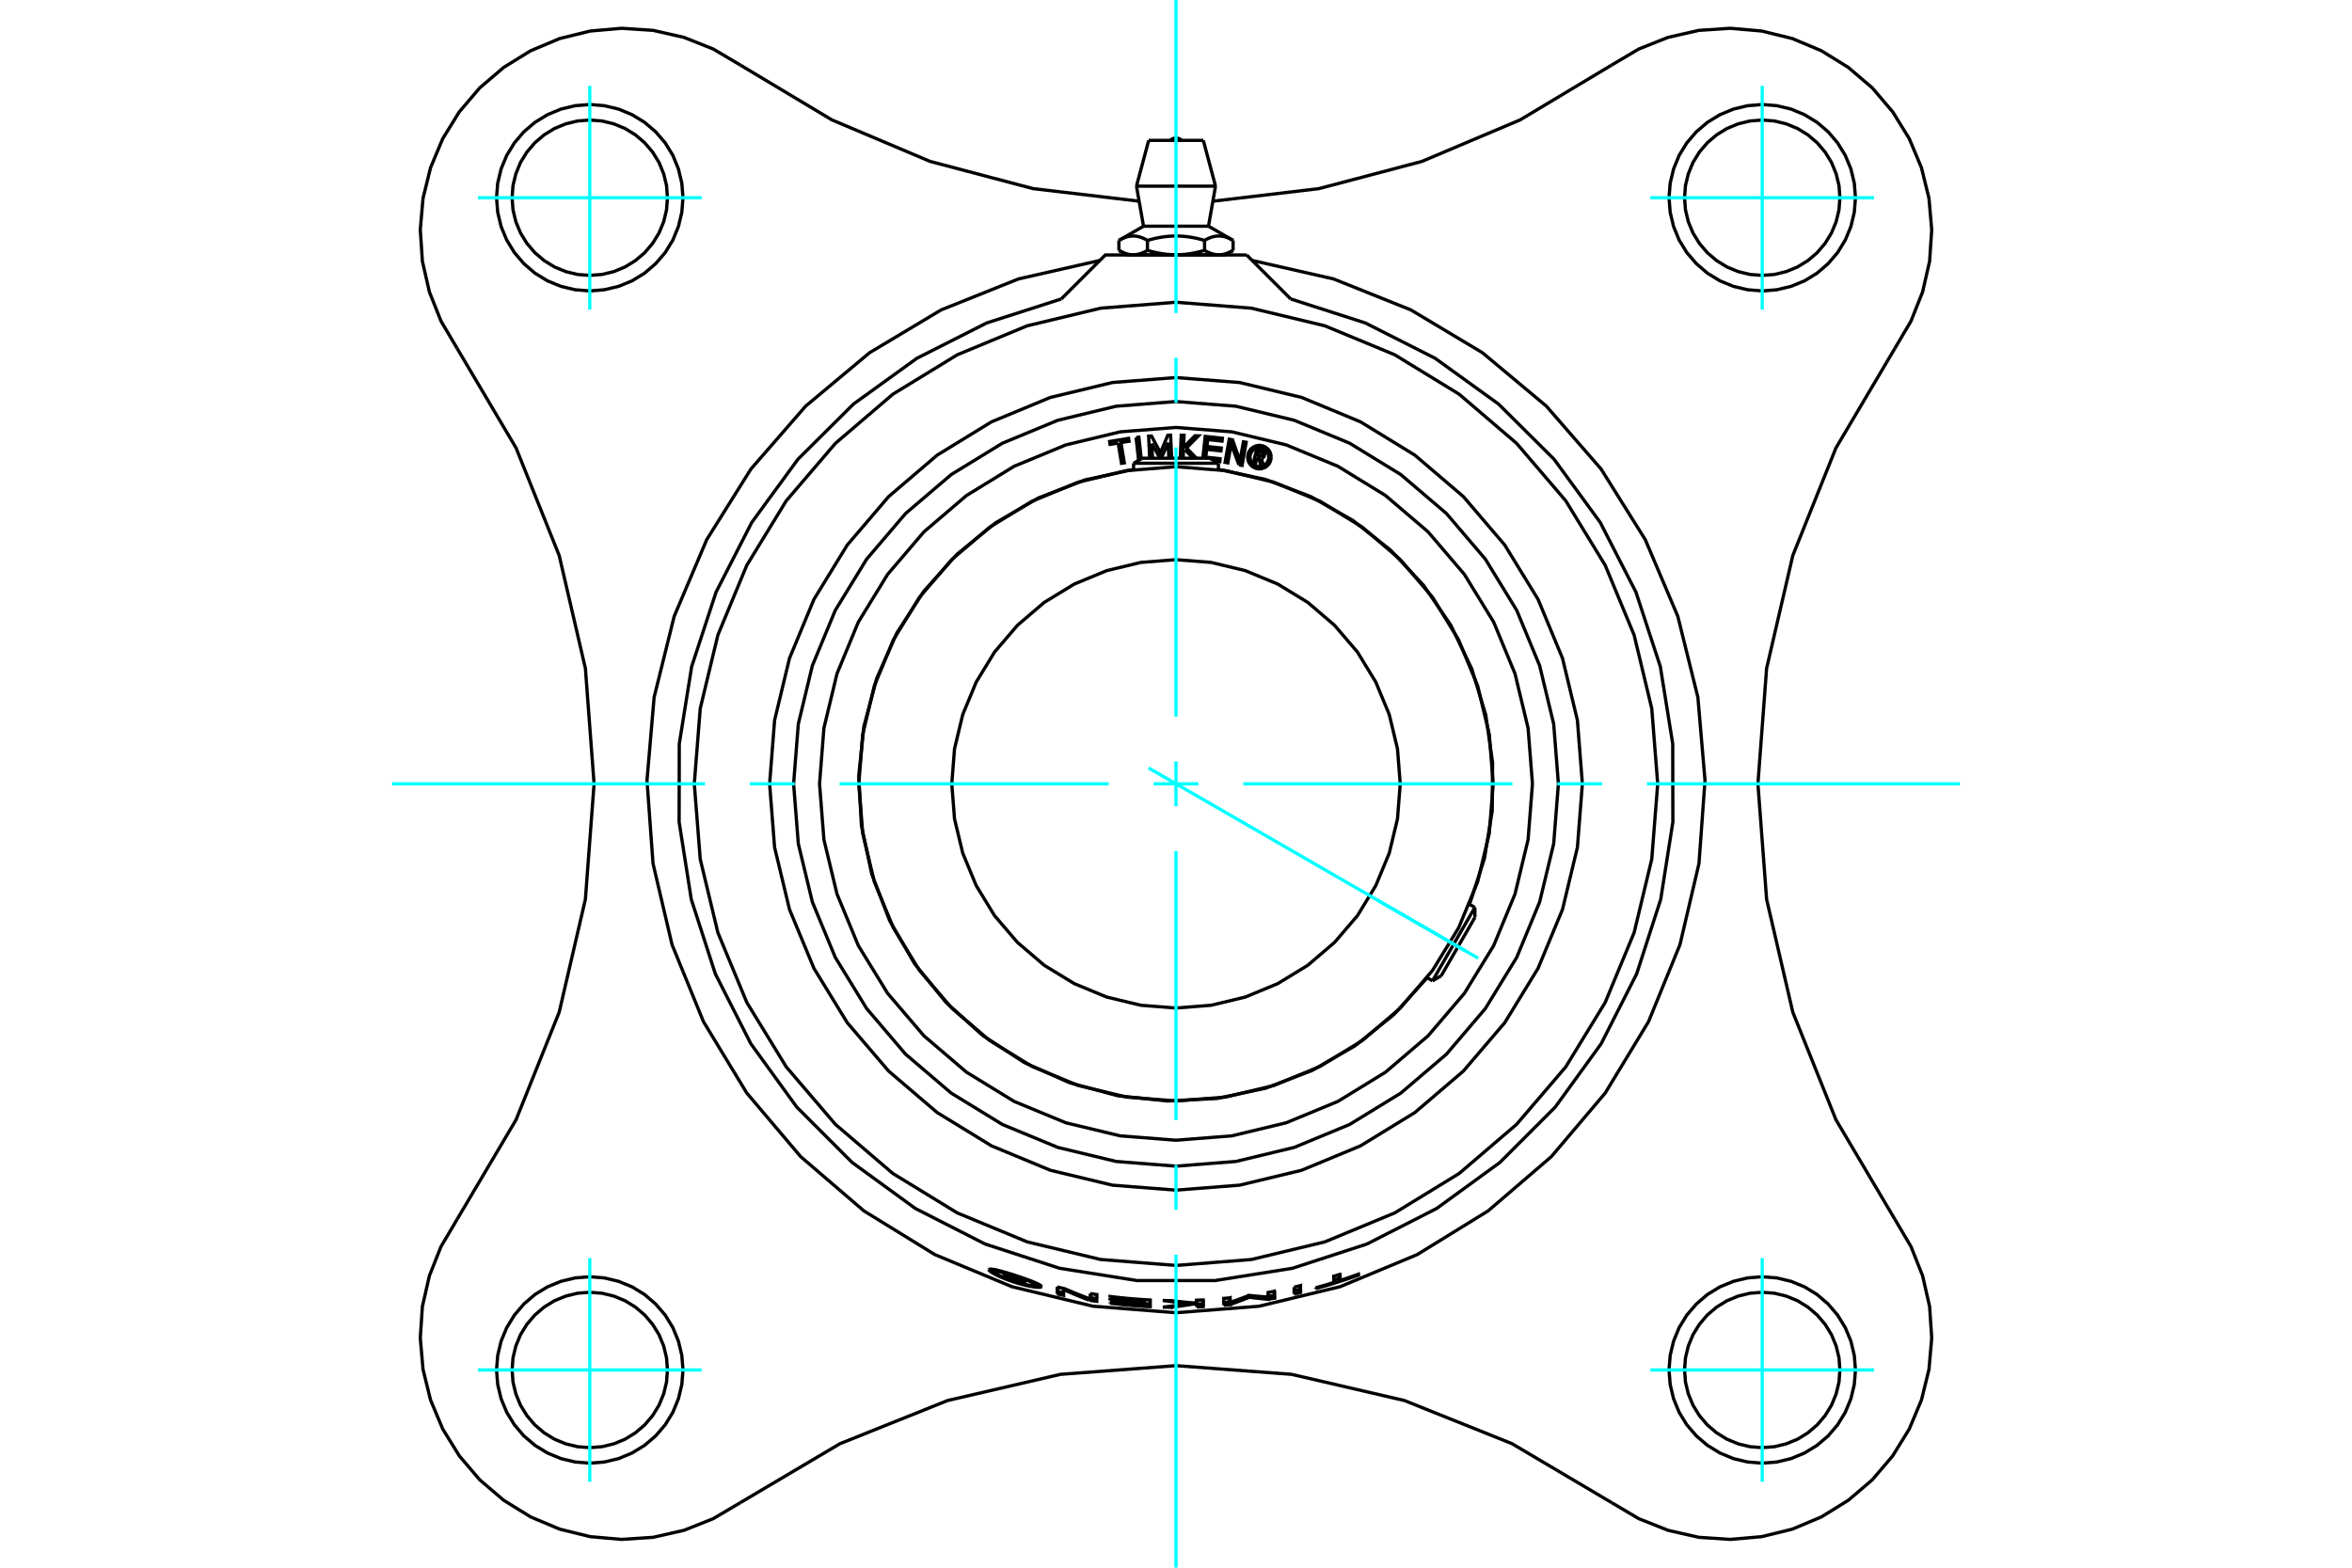 <?xml version="1.0" standalone="no"?>
<!DOCTYPE svg PUBLIC "-//W3C//DTD SVG 1.1//EN"
	"http://www.w3.org/Graphics/SVG/1.1/DTD/svg11.dtd">
<svg xmlns="http://www.w3.org/2000/svg" height="100%" width="100%" viewBox="0 0 36000 24000">
	<rect x="-1800" y="-1200" width="39600" height="26400" style="fill:#FFF"/>
	<g style="fill:none; fill-rule:evenodd" transform="matrix(1 0 0 1 0 0)">
		<g style="fill:none; stroke:#000; stroke-width:50; shape-rendering:geometricPrecision">
			<polyline points="28162,3027 28148,2841 28104,2660 28033,2487 27935,2328 27814,2186 27672,2065 27513,1967 27340,1896 27159,1852 26973,1838 26787,1852 26605,1896 26433,1967 26274,2065 26132,2186 26011,2328 25913,2487 25842,2660 25798,2841 25784,3027 25798,3213 25842,3395 25913,3567 26011,3726 26132,3868 26274,3989 26433,4087 26605,4158 26787,4202 26973,4216 27159,4202 27340,4158 27513,4087 27672,3989 27814,3868 27935,3726 28033,3567 28104,3395 28148,3213 28162,3027"/>
			<polyline points="10216,3027 10202,2841 10158,2660 10087,2487 9989,2328 9868,2186 9726,2065 9567,1967 9395,1896 9213,1852 9027,1838 8841,1852 8660,1896 8487,1967 8328,2065 8186,2186 8065,2328 7967,2487 7896,2660 7852,2841 7838,3027 7852,3213 7896,3395 7967,3567 8065,3726 8186,3868 8328,3989 8487,4087 8660,4158 8841,4202 9027,4216 9213,4202 9395,4158 9567,4087 9726,3989 9868,3868 9989,3726 10087,3567 10158,3395 10202,3213 10216,3027"/>
			<polyline points="10216,20973 10202,20787 10158,20605 10087,20433 9989,20274 9868,20132 9726,20011 9567,19913 9395,19842 9213,19798 9027,19784 8841,19798 8660,19842 8487,19913 8328,20011 8186,20132 8065,20274 7967,20433 7896,20605 7852,20787 7838,20973 7852,21159 7896,21340 7967,21513 8065,21672 8186,21814 8328,21935 8487,22033 8660,22104 8841,22148 9027,22162 9213,22148 9395,22104 9567,22033 9726,21935 9868,21814 9989,21672 10087,21513 10158,21340 10202,21159 10216,20973"/>
			<polyline points="28162,20973 28148,20787 28104,20605 28033,20433 27935,20274 27814,20132 27672,20011 27513,19913 27340,19842 27159,19798 26973,19784 26787,19798 26605,19842 26433,19913 26274,20011 26132,20132 26011,20274 25913,20433 25842,20605 25798,20787 25784,20973 25798,21159 25842,21340 25913,21513 26011,21672 26132,21814 26274,21935 26433,22033 26605,22104 26787,22148 26973,22162 27159,22148 27340,22104 27513,22033 27672,21935 27814,21814 27935,21672 28033,21513 28104,21340 28148,21159 28162,20973"/>
			<polyline points="28400,3027 28382,2804 28330,2586 28244,2379 28127,2188 27982,2018 27812,1873 27621,1756 27414,1670 27196,1618 26973,1600 26750,1618 26532,1670 26325,1756 26134,1873 25964,2018 25818,2188 25701,2379 25616,2586 25564,2804 25546,3027 25564,3250 25616,3468 25701,3675 25818,3866 25964,4036 26134,4182 26325,4299 26532,4384 26750,4436 26973,4454 27196,4436 27414,4384 27621,4299 27812,4182 27982,4036 28127,3866 28244,3675 28330,3468 28382,3250 28400,3027"/>
			<polyline points="10454,3027 10436,2804 10384,2586 10299,2379 10182,2188 10036,2018 9866,1873 9675,1756 9468,1670 9250,1618 9027,1600 8804,1618 8586,1670 8379,1756 8188,1873 8018,2018 7873,2188 7756,2379 7670,2586 7618,2804 7600,3027 7618,3250 7670,3468 7756,3675 7873,3866 8018,4036 8188,4182 8379,4299 8586,4384 8804,4436 9027,4454 9250,4436 9468,4384 9675,4299 9866,4182 10036,4036 10182,3866 10299,3675 10384,3468 10436,3250 10454,3027"/>
			<polyline points="10454,20973 10436,20750 10384,20532 10299,20325 10182,20134 10036,19964 9866,19818 9675,19701 9468,19616 9250,19564 9027,19546 8804,19564 8586,19616 8379,19701 8188,19818 8018,19964 7873,20134 7756,20325 7670,20532 7618,20750 7600,20973 7618,21196 7670,21414 7756,21621 7873,21812 8018,21982 8188,22127 8379,22244 8586,22330 8804,22382 9027,22400 9250,22382 9468,22330 9675,22244 9866,22127 10036,21982 10182,21812 10299,21621 10384,21414 10436,21196 10454,20973"/>
			<polyline points="28400,20973 28382,20750 28330,20532 28244,20325 28127,20134 27982,19964 27812,19818 27621,19701 27414,19616 27196,19564 26973,19546 26750,19564 26532,19616 26325,19701 26134,19818 25964,19964 25818,20134 25701,20325 25616,20532 25564,20750 25546,20973 25564,21196 25616,21414 25701,21621 25818,21812 25964,21982 26134,22127 26325,22244 26532,22330 26750,22382 26973,22400 27196,22382 27414,22330 27621,22244 27812,22127 27982,21982 28127,21812 28244,21621 28330,21414 28382,21196 28400,20973"/>
			<polyline points="26907,12000 27040,13768 27441,15496 28101,17142 29004,18668"/>
			<polyline points="18565,3080 20186,2888 21764,2471 23268,1835 24668,996"/>
			<polyline points="9093,12000 8960,10232 8559,8504 7899,6858 6996,5332"/>
			<polyline points="18000,20907 16232,21040 14504,21441 12858,22101 11332,23004"/>
			<polyline points="11332,996 12732,1835 14236,2471 15814,2888 17435,3080"/>
			<polyline points="16835,3987 15590,4270 14406,4744 13311,5399 12332,6217 11494,7180 10817,8262 10319,9436 10012,10675 9903,11946 9995,13219 10286,14461 10768,15642 11430,16733 12255,17707 13223,18538 14309,19207 15488,19698 16728,19997 18000,20097 19272,19997 20512,19698 21691,19207 22777,18538 23745,17707 24570,16733 25232,15642 25714,14461 26005,13219 26097,11946 25988,10675 25681,9436 25183,8262 24506,7180 23668,6217 22689,5399 21594,4744 20410,4270 19165,3987"/>
			<polyline points="29004,5332 28101,6858 27441,8504 27040,10232 26907,12000"/>
			<polyline points="29004,5332 29250,4916 29428,4468 29535,3997 29567,3516 29525,3035 29410,2567 29223,2122 28969,1711 28656,1344 28289,1031 27878,777 27433,590 26965,475 26484,433 26003,465 25532,572 25084,750 24668,996"/>
			<polyline points="11332,996 10916,750 10468,572 9997,465 9516,433 9035,475 8567,590 8122,777 7711,1031 7344,1344 7031,1711 6777,2122 6590,2567 6475,3035 6433,3516 6465,3997 6572,4468 6750,4916 6996,5332"/>
			<polyline points="6996,18668 7899,17142 8559,15496 8960,13768 9093,12000"/>
			<polyline points="6996,18668 6750,19084 6572,19532 6465,20003 6433,20484 6475,20965 6590,21433 6777,21878 7031,22289 7344,22656 7711,22969 8122,23223 8567,23410 9035,23525 9516,23567 9997,23535 10468,23428 10916,23250 11332,23004"/>
			<polyline points="24668,23004 23142,22101 21496,21441 19768,21040 18000,20907"/>
			<polyline points="24668,23004 25084,23250 25532,23428 26003,23535 26484,23567 26965,23525 27433,23410 27878,23223 28289,22969 28656,22656 28969,22289 29223,21878 29410,21433 29525,20965 29567,20484 29535,20003 29428,19532 29250,19084 29004,18668"/>
			<polyline points="15613,19608 15610,19607 15607,19607 15604,19606 15601,19605 15598,19604 15595,19603 15592,19602 15589,19601 15586,19600 15583,19599 15580,19598 15576,19597 15573,19596 15570,19595 15567,19594 15564,19593 15561,19592 15558,19591 15555,19590 15552,19589 15549,19588 15546,19587 15543,19587 15540,19586 15537,19585 15534,19584 15531,19583 15528,19582 15525,19581 15522,19580 15519,19579 15516,19578 15513,19577 15510,19576 15507,19575"/>
			<line x1="15624" y1="19575" x2="15613" y2="19608"/>
			<polyline points="15448,19563 15448,19563 15448,19563 15448,19563 15448,19563 15448,19563 15448,19563 15448,19563 15448,19563 15448,19563 15448,19563 15448,19563 15448,19563 15448,19563 15448,19563 15448,19563 15448,19563 15448,19563 15448,19563 15448,19563 15448,19563 15448,19563 15448,19563 15448,19563 15448,19563 15448,19563 15448,19563 15448,19563 15448,19563 15448,19563 15448,19563 15448,19563 15448,19563 15448,19563 15448,19563 15448,19563"/>
			<polyline points="15507,19575 15504,19574 15502,19573 15499,19572 15497,19572 15494,19571 15492,19570 15489,19569 15487,19569 15484,19568 15482,19567 15479,19567 15477,19566 15475,19566 15473,19565 15471,19565 15469,19564 15467,19564 15465,19564 15463,19563 15462,19563 15460,19563 15459,19562 15457,19562 15456,19562 15455,19562 15453,19562 15452,19562 15451,19562 15451,19562 15450,19562 15449,19562 15449,19562 15448,19563 15448,19563 15448,19563 15446,19563 15444,19562 15442,19561 15440,19560 15437,19560 15435,19559 15433,19558 15431,19558 15429,19557 15427,19556 15425,19556 15422,19555 15420,19554 15418,19553 15416,19553 15414,19552 15412,19551 15410,19550 15408,19550 15405,19549 15403,19548 15401,19548 15399,19547 15397,19546 15395,19545 15393,19545 15391,19544 15388,19543 15386,19543 15384,19542 15382,19541 15380,19540 15378,19540 15376,19539 15374,19538"/>
			<polyline points="15374,19537 15374,19538 15374,19537 15374,19537 15375,19536 15375,19536 15376,19536 15377,19535 15378,19535 15379,19535 15381,19535 15382,19535 15384,19535 15386,19535 15387,19535 15390,19535 15392,19535 15394,19536 15396,19536 15399,19536 15401,19537 15404,19537 15407,19538 15410,19538 15413,19539 15416,19539 15419,19540 15422,19541 15425,19542 15429,19542 15432,19543 15436,19544 15440,19545 15444,19546 15447,19547 15451,19548 15455,19549"/>
			<polyline points="15374,19538 15374,19538 15374,19538 15374,19538 15374,19538 15374,19538 15374,19538 15374,19538 15374,19538 15374,19538 15374,19538 15374,19538 15374,19538 15374,19538 15374,19538 15374,19538 15374,19538 15374,19538 15374,19538 15374,19538 15374,19538 15374,19538 15374,19538 15374,19538 15374,19538 15374,19538 15374,19538 15374,19538 15374,19538 15374,19538 15374,19538 15374,19538 15374,19538 15374,19538 15374,19538 15374,19538"/>
			<polyline points="15462,19528 15455,19549 15452,19547 15449,19546 15446,19544 15443,19542 15440,19540 15437,19538 15433,19536 15430,19534 15427,19532 15424,19530 15421,19528 15418,19526 15415,19525 15412,19523 15408,19521 15405,19519 15402,19517 15399,19515 15396,19513 15393,19511 15390,19509 15386,19507 15383,19505 15380,19503 15377,19502 15374,19500 15371,19498 15368,19496 15365,19494 15362,19492 15358,19490 15355,19488 15352,19486 15349,19484 15346,19482 15349,19483 15351,19484 15354,19485 15357,19486 15359,19487 15362,19488 15365,19489 15368,19490 15370,19491 15373,19492 15376,19493 15378,19493 15381,19494 15384,19495 15387,19496 15389,19497 15392,19498 15395,19499 15397,19500 15400,19501 15403,19502 15405,19503 15408,19504 15411,19505 15414,19506 15416,19506 15419,19507 15422,19508 15424,19509 15427,19510 15430,19511 15433,19512 15435,19513 15438,19514 15441,19515 15444,19516 15447,19518 15450,19520 15453,19522 15456,19524 15459,19525 15462,19527 15465,19529 15468,19531 15471,19533 15474,19534 15477,19536 15480,19538 15483,19540 15486,19542 15489,19543 15492,19545 15495,19547 15498,19549 15501,19551 15503,19552 15506,19554 15509,19556 15512,19558 15515,19559 15518,19561 15521,19563 15524,19565 15527,19567 15530,19568 15533,19570 15536,19572 15539,19574 15543,19575 15546,19577 15547,19578 15549,19578 15551,19579 15553,19580 15555,19580 15557,19581 15558,19581 15560,19582 15562,19582 15564,19583 15566,19584 15568,19584 15570,19585 15571,19585 15573,19586 15575,19587 15577,19587 15579,19588 15581,19588 15583,19589 15584,19589 15586,19590 15588,19591 15590,19591 15592,19592 15594,19592 15595,19593 15597,19594 15599,19594 15601,19595 15603,19595 15605,19596 15607,19596 15608,19597 15610,19598"/>
			<polyline points="15618,19573 15610,19598 15610,19597 15610,19596 15610,19595 15610,19594 15610,19594 15610,19593 15610,19592 15610,19591 15610,19591 15610,19590 15610,19589 15610,19588 15610,19588 15610,19587 15610,19586 15610,19585 15610,19584 15610,19584 15610,19583 15610,19582 15611,19581 15611,19581 15611,19580 15611,19579 15611,19578 15611,19578 15611,19577 15611,19576 15611,19575 15611,19574 15611,19574 15611,19573 15611,19572 15611,19571 15611,19571 15613,19571 15615,19572 15617,19573 15620,19573 15622,19574 15624,19575 15626,19576 15629,19576 15631,19577 15633,19578 15636,19578 15638,19579 15640,19580 15642,19580 15645,19581 15647,19582 15649,19582 15651,19583 15654,19584 15656,19585 15658,19585 15660,19586 15663,19587 15665,19587 15667,19588 15669,19589 15672,19589 15674,19590 15676,19591 15678,19591 15681,19592 15683,19593 15685,19593 15688,19594 15690,19595 15690,19597 15690,19598 15690,19600 15690,19602 15690,19604 15690,19605 15690,19607 15690,19609 15690,19611 15690,19613 15690,19614 15690,19616 15690,19618 15689,19620 15689,19621 15689,19623 15689,19625 15689,19627 15689,19629 15689,19630 15689,19632 15689,19634 15689,19636 15689,19638 15689,19639 15689,19641 15689,19643 15689,19645 15689,19646 15689,19648 15689,19650 15689,19652 15689,19654 15689,19655 15689,19657 15684,19656 15679,19654 15674,19653 15669,19651 15664,19650 15659,19648 15654,19647 15649,19645 15644,19644 15639,19642 15634,19641 15629,19639 15624,19638 15619,19636 15614,19635 15609,19633 15604,19631 15599,19630 15594,19628 15589,19627 15584,19625 15579,19624 15574,19622 15569,19621 15564,19619 15559,19617 15554,19616 15549,19614 15544,19613 15539,19611 15534,19610 15529,19608 15524,19606 15519,19605 15514,19603"/>
			<line x1="15690" y1="19617" x2="15622" y2="19596"/>
			<polyline points="15517,19594 15514,19603 15508,19601 15502,19599 15496,19597 15490,19595 15484,19593 15478,19591 15472,19589 15466,19587 15460,19584 15454,19582 15449,19580 15443,19578 15438,19575 15432,19573 15427,19571 15422,19569 15418,19567 15413,19565 15409,19563 15405,19561 15401,19559 15398,19557 15394,19555 15391,19553 15388,19552 15385,19550 15383,19548 15381,19547 15379,19545 15377,19544 15376,19543 15375,19541 15374,19540 15374,19539 15374,19538 15376,19539 15378,19540 15380,19541 15382,19541 15384,19542 15386,19543 15388,19544 15391,19544 15393,19545 15395,19546 15397,19546 15399,19547 15401,19548 15403,19549 15405,19549 15408,19550 15410,19551 15412,19551 15414,19552 15416,19553 15418,19554 15420,19554 15422,19555 15425,19556 15427,19557 15429,19557 15431,19558 15433,19559 15435,19559 15437,19560 15439,19561 15442,19561 15444,19562 15446,19563 15448,19564 15448,19564 15448,19564 15449,19565 15449,19565 15450,19566 15450,19567 15451,19567 15452,19568 15453,19568 15454,19569 15456,19570 15457,19571 15458,19571 15460,19572 15462,19573 15463,19574 15465,19575 15467,19576 15469,19576 15471,19577 15473,19578 15475,19579 15478,19580 15480,19581 15482,19582 15485,19583 15487,19584 15490,19585 15492,19586 15495,19587 15498,19588 15500,19588 15503,19589 15505,19590 15508,19591 15511,19592 15514,19593 15517,19594 15520,19595 15523,19596 15526,19597 15529,19598 15532,19599 15535,19600 15538,19601 15541,19602 15544,19603 15547,19603 15550,19604 15553,19605 15556,19606 15559,19607 15562,19608 15565,19609 15568,19610 15571,19611 15574,19612 15577,19613 15580,19614 15583,19615 15586,19616 15589,19617 15592,19618 15595,19619 15598,19619 15601,19620 15604,19621 15607,19622 15610,19623 15613,19624"/>
			<polyline points="15625,19587 15613,19624 15613,19624 15613,19623 15613,19623 15613,19622 15613,19622 15613,19621 15613,19621 15613,19621 15613,19620 15613,19620 15613,19619 15613,19619 15613,19618 15613,19618 15613,19617 15613,19617 15613,19616 15613,19616 15613,19616 15613,19615 15613,19615 15613,19614 15613,19614 15613,19613 15613,19613 15613,19612 15613,19612 15613,19612 15613,19611 15613,19611 15613,19610 15613,19610 15613,19609 15613,19609 15613,19608"/>
			<line x1="15625" y1="19587" x2="15625" y2="19575"/>
			<polyline points="16990,19938 17005,19940 17020,19942 17034,19944 17049,19945 17064,19947 17078,19949 17093,19951 17108,19952 17123,19954 17137,19955 17152,19957 17167,19958 17181,19960 17196,19961 17211,19963 17225,19964 17240,19966 17255,19967 17270,19968 17284,19970 17299,19971 17314,19972 17329,19973 17343,19975 17358,19976 17373,19977 17388,19978 17402,19979 17417,19980 17432,19981 17447,19982 17461,19983 17476,19984 17491,19985 17506,19986"/>
			<polyline points="17509,19942 17506,19986 17505,19956"/>
			<line x1="17509" y1="19912" x2="17509" y2="19942"/>
			<polyline points="17509,19912 17505,19956 17491,19955 17476,19954 17461,19953 17446,19952 17432,19951 17417,19950 17402,19949 17387,19948 17373,19947 17358,19945 17343,19944 17329,19943 17314,19942 17299,19940 17284,19939 17270,19938 17255,19936 17240,19935 17225,19934 17211,19932 17196,19931 17181,19929 17167,19928 17152,19926 17137,19925 17123,19923 17108,19922 17093,19920 17078,19918 17064,19917 17049,19915 17034,19913 17020,19911 17005,19909 16990,19908"/>
			<line x1="17508" y1="19912" x2="17509" y2="19912"/>
			<polyline points="16991,19895 16990,19908 16990,19895 17005,19897 17020,19899 17034,19900 17049,19902 17064,19904 17078,19906 17093,19907 17108,19909 17123,19910 17137,19912 17152,19914 17167,19915 17181,19917 17196,19918 17211,19920 17225,19921 17240,19922 17255,19924 17270,19925 17284,19927 17299,19928 17314,19929 17328,19930 17343,19932 17358,19933 17373,19934 17387,19935 17402,19936 17417,19937 17432,19938 17446,19939 17461,19940 17476,19941 17491,19942 17505,19943"/>
			<polyline points="17509,19899 17505,19943 17505,19909"/>
			<line x1="17509" y1="19896" x2="17509" y2="19899"/>
			<polyline points="17506,19896 17505,19909 17491,19908 17476,19907 17461,19906 17446,19905 17432,19904 17417,19903 17402,19902 17387,19901 17373,19899 17358,19898 17343,19897 17328,19896 17314,19895 17299,19893 17284,19892 17270,19891 17255,19889 17240,19888 17225,19886 17211,19885 17196,19884 17181,19882 17167,19881 17152,19879 17137,19877 17123,19876 17108,19874 17093,19873 17078,19871 17064,19869 17049,19867 17034,19866 17020,19864 17005,19862 16990,19860"/>
			<polyline points="16991,19848 16990,19860 16990,19848 17008,19850 17025,19852 17043,19854 17061,19856 17078,19858 17096,19860 17113,19862 17131,19864 17148,19866 17166,19868 17184,19870 17201,19871 17219,19873 17236,19875 17254,19877 17271,19878 17289,19880 17307,19881 17324,19883 17342,19884 17360,19886 17377,19887 17395,19888 17412,19890 17430,19891 17448,19892 17465,19893 17483,19895 17501,19896 17518,19897 17536,19898 17553,19899 17571,19900 17589,19901 17606,19902 17606,19905 17606,19907 17606,19910 17606,19913 17606,19916 17606,19919 17606,19922 17606,19925 17606,19928 17606,19931 17606,19934 17606,19937 17606,19940 17606,19943 17606,19946 17606,19948 17606,19951 17606,19954 17606,19957 17606,19960 17606,19963 17606,19966 17606,19969 17606,19972 17606,19975 17606,19978 17606,19981 17606,19984 17606,19987 17606,19990 17606,19993 17606,19995 17606,19998 17606,20001 17606,20004 17589,20003 17571,20003 17553,20002 17536,20001 17518,20000 17501,19999 17483,19997 17465,19996 17448,19995 17430,19994 17412,19993 17395,19991 17377,19990 17360,19989 17342,19987 17324,19986 17307,19984 17289,19983 17271,19981 17254,19980 17236,19978 17219,19976 17201,19975 17184,19973 17166,19971 17148,19969 17131,19967 17113,19965 17096,19963 17078,19961 17061,19959 17043,19957 17025,19955 17008,19953 16990,19951"/>
			<line x1="17508" y1="19955" x2="17606" y2="19963"/>
			<polyline points="16991,19938 16990,19951 16990,19938"/>
			<polyline points="18730,19981 18730,19978 18730,19975 18730,19972 18730,19969 18730,19966 18730,19963 18730,19960 18730,19957 18730,19954 18730,19952 18730,19949 18730,19946 18730,19943 18730,19940 18730,19937 18730,19934 18730,19931 18730,19928 18730,19925 18730,19922 18730,19919 18730,19916 18730,19913 18730,19910 18730,19907 18730,19904 18730,19902 18730,19899 18730,19896 18730,19893 18730,19890 18730,19887 18730,19884 18730,19881 18730,19878 18732,19878 18735,19878 18738,19877 18741,19877 18744,19877 18747,19877 18749,19876 18752,19876 18755,19876 18758,19875 18761,19875 18764,19875 18766,19875 18769,19874 18772,19874 18775,19874 18778,19874 18781,19873 18783,19873 18786,19873 18789,19872 18792,19872 18795,19872 18798,19872 18800,19871 18803,19871 18806,19871 18809,19870 18812,19870 18815,19870 18818,19870 18820,19869 18823,19869 18826,19869 18829,19868 18829,19870 18829,19872 18829,19874 18829,19876 18829,19878 18829,19880 18829,19882 18829,19884 18829,19886 18829,19888 18829,19890 18829,19892 18829,19894 18829,19896 18829,19898 18829,19900 18829,19902 18829,19904 18829,19906 18829,19908 18829,19910 18829,19912 18829,19914 18829,19916 18829,19918 18829,19920 18829,19922 18829,19924 18829,19926 18829,19928 18829,19930 18829,19932 18829,19934 18829,19936 18829,19938"/>
			<polyline points="18823,19869 18823,19896 18829,19938 18837,19936 18846,19933 18854,19930 18862,19927 18870,19924 18878,19921 18887,19918 18895,19915 18903,19912 18911,19909 18919,19907 18927,19904 18936,19901 18944,19898 18952,19895 18960,19892 18968,19889 18976,19886 18984,19883 18993,19880 19001,19877 19009,19874 19017,19871 19025,19868 19033,19865 19041,19861 19049,19858 19058,19855 19066,19852 19074,19849 19082,19846 19090,19843 19098,19840 19106,19837 19114,19834 19115,19834 19115,19834 19115,19833 19116,19833 19116,19833 19116,19833 19116,19833 19117,19833 19117,19833 19117,19833 19118,19833 19118,19833 19118,19833 19119,19833 19119,19833 19119,19833 19120,19833 19120,19833 19120,19833 19121,19833 19121,19833 19121,19833 19121,19833 19122,19833 19122,19833 19122,19832 19123,19832 19123,19832 19123,19832 19124,19832 19124,19832 19124,19832 19125,19832 19125,19832 19125,19832 19133,19833 19141,19834 19150,19835 19158,19835 19166,19836 19174,19837 19182,19838 19190,19839 19198,19839 19206,19840 19214,19841 19222,19842 19231,19843 19239,19843 19247,19844 19255,19845 19263,19846 19271,19846 19279,19847 19287,19848 19295,19848 19303,19849 19312,19850 19320,19850 19328,19851 19336,19852 19344,19852 19352,19853 19360,19854 19368,19854 19377,19855 19385,19856 19393,19856 19401,19857 19409,19857 19409,19855 19409,19853 19409,19851 19409,19849 19409,19847 19409,19845 19409,19843 19409,19841 19409,19839 19409,19837 19409,19835 19409,19833 19409,19831 19409,19829 19409,19827 19409,19825 19409,19823 19409,19821 19409,19819 19409,19817 19409,19815 19409,19813 19409,19811 19409,19809 19409,19807 19409,19805 19409,19803 19409,19801 19409,19799 19409,19797 19409,19795 19409,19793 19409,19791 19409,19789 19409,19787 19412,19786 19415,19786 19418,19785 19421,19785 19423,19784 19426,19784 19429,19783 19432,19783 19435,19782 19438,19782 19440,19781 19443,19781 19446,19780 19449,19780 19452,19779 19455,19778 19457,19778 19460,19777 19463,19777 19466,19776 19469,19776 19472,19775 19474,19775 19477,19774 19480,19774 19483,19773 19486,19773 19489,19772 19491,19772 19494,19771 19497,19771 19500,19770 19503,19769 19506,19769 19508,19768 19509,19771 19509,19774 19509,19777 19509,19780 19509,19783 19509,19786 19509,19789 19509,19792 19509,19795 19509,19798 19509,19801 19509,19804 19509,19807 19509,19810 19509,19813 19509,19816 19509,19819 19509,19822 19509,19825 19509,19828 19509,19831 19509,19834 19509,19837 19509,19840 19509,19843 19509,19846 19509,19849 19509,19852 19509,19855 19509,19858 19509,19861 19509,19864 19509,19867 19509,19870 19509,19873"/>
			<polyline points="19503,19769 19504,19834 19509,19873 19506,19873 19503,19874 19500,19874 19498,19875 19495,19875 19492,19876 19489,19876 19486,19877 19483,19877 19481,19878 19478,19879 19475,19879 19472,19880 19469,19880 19466,19881 19463,19881 19461,19882 19458,19882 19455,19883 19452,19883 19449,19884 19446,19884 19443,19885 19441,19885 19438,19886 19435,19886 19432,19887 19429,19887 19426,19888 19423,19888 19420,19889 19418,19889 19415,19890 19412,19890 19409,19891"/>
			<line x1="19504" y1="19834" x2="19409" y2="19847"/>
			<polyline points="19404,19857 19409,19891 19401,19890 19392,19889 19384,19889 19376,19888 19368,19887 19359,19886 19351,19886 19343,19885 19335,19884 19326,19883 19318,19882 19310,19881 19301,19881 19293,19880 19285,19879 19277,19878 19268,19877 19260,19876 19252,19875 19244,19875 19235,19874 19227,19873 19219,19872 19211,19871 19202,19870 19194,19869 19186,19868 19178,19867 19169,19866 19161,19865 19153,19864 19145,19863 19136,19862 19128,19861 19120,19860"/>
			<polyline points="19116,19833 19120,19860 19112,19864 19103,19867 19095,19870 19087,19874 19079,19877 19070,19880 19062,19883 19054,19887 19045,19890 19037,19893 19029,19896 19021,19900 19012,19903 19004,19906 18996,19909 18987,19912 18979,19916 18971,19919 18963,19922 18954,19925 18946,19928 18938,19931 18929,19935 18921,19938 18913,19941 18904,19944 18896,19947 18888,19950 18879,19953 18871,19956 18863,19959 18854,19962 18846,19965 18838,19968 18829,19972"/>
			<polyline points="18828,19927 18823,19929 18829,19972 18826,19972 18824,19972 18821,19972 18818,19973 18815,19973 18812,19973 18809,19974 18807,19974 18804,19974 18801,19974 18798,19975 18795,19975 18792,19975 18790,19975 18787,19976 18784,19976 18781,19976 18778,19977 18775,19977 18772,19977 18770,19977 18767,19978 18764,19978 18761,19978 18758,19978 18755,19979 18753,19979 18750,19979 18747,19980 18744,19980 18741,19980 18738,19980 18736,19981 18733,19981 18730,19981"/>
			<line x1="18823" y1="19929" x2="18730" y2="19942"/>
			<polyline points="20135,19716 20143,19714 20151,19711 20159,19709 20167,19707 20175,19705 20183,19702 20191,19700 20199,19698 20207,19696 20215,19693 20224,19691 20232,19689 20240,19686 20248,19684 20256,19682 20264,19679 20272,19677 20280,19675 20288,19672 20296,19670 20304,19668 20312,19665 20320,19663 20328,19660 20336,19658 20344,19656 20352,19653 20360,19651 20368,19648 20376,19646 20384,19643 20392,19641 20400,19639 20408,19636 20416,19634 20416,19631 20416,19628 20416,19625 20416,19623 20416,19620 20416,19617 20416,19615 20416,19612 20416,19609 20416,19607 20416,19604 20416,19601 20416,19598 20416,19596 20416,19593 20416,19590 20416,19588 20416,19585 20416,19582 20416,19580 20416,19577 20416,19574 20416,19572 20416,19569 20416,19566 20416,19564 20416,19561 20416,19558 20416,19556 20415,19553 20415,19550 20415,19547 20415,19545 20415,19542 20415,19539 20418,19539 20421,19538 20424,19537 20426,19536 20429,19535 20432,19534 20435,19533 20437,19532 20440,19532 20443,19531 20446,19530 20448,19529 20451,19528 20454,19527 20457,19526 20459,19525 20462,19525 20465,19524 20468,19523 20470,19522 20473,19521 20476,19520 20478,19519 20481,19518 20484,19517 20487,19517 20489,19516 20492,19515 20495,19514 20498,19513 20500,19512 20503,19511 20506,19510 20509,19509 20511,19509 20511,19511 20511,19514 20511,19517 20511,19519 20512,19522 20512,19525 20512,19527 20512,19530 20512,19533 20512,19535 20512,19538 20512,19541 20512,19543 20512,19546 20512,19549 20512,19552 20512,19554 20512,19557 20512,19560 20512,19562 20512,19565 20512,19568 20512,19570 20512,19573 20512,19576 20512,19579 20512,19581 20512,19584 20512,19587 20512,19589 20512,19592 20512,19595 20512,19598 20512,19600 20512,19603"/>
			<polyline points="20498,19513 20498,19558 20512,19603 20520,19600 20528,19598 20536,19595 20544,19592 20552,19590 20560,19587 20568,19585 20576,19582 20584,19579 20592,19577 20600,19574 20608,19571 20616,19568 20624,19566 20632,19563 20640,19560 20648,19558 20656,19555 20664,19552 20672,19549 20680,19547 20688,19544 20695,19541 20703,19538 20711,19535 20719,19533 20727,19530 20735,19527 20743,19524 20751,19521 20759,19518 20767,19516 20775,19513 20782,19510 20790,19507 20790,19507 20790,19508 20790,19508 20790,19508 20790,19509 20790,19509 20790,19510 20790,19510 20790,19510 20790,19511 20790,19511 20790,19512 20790,19512 20790,19512 20790,19513 20790,19513 20790,19513 20790,19514 20790,19514 20790,19515 20790,19515 20790,19515 20790,19516 20790,19516 20790,19516 20790,19517 20790,19517 20790,19518 20791,19518 20791,19518 20791,19519 20791,19519 20791,19520 20791,19520 20791,19520"/>
			<polyline points="20787,19508 20791,19520 20772,19527 20754,19534 20735,19540 20717,19547 20698,19553 20679,19560 20661,19566 20642,19573 20624,19579 20605,19585 20586,19592 20568,19598 20549,19604 20530,19610 20512,19616 20493,19622 20474,19628 20456,19634 20437,19640 20418,19646 20399,19652 20380,19658 20362,19664 20343,19669 20324,19675 20305,19680 20286,19686 20267,19692 20248,19697 20230,19702 20211,19708 20192,19713 20173,19718 20154,19724 20135,19729"/>
			<line x1="20502" y1="19569" x2="20416" y2="19597"/>
			<polyline points="20135,19729 20135,19728 20135,19728 20135,19728 20135,19727 20135,19727 20135,19727 20135,19726 20135,19726 20135,19725 20135,19725 20135,19725 20135,19724 20135,19724 20135,19724 20135,19723 20135,19723 20135,19722 20135,19722 20135,19722 20135,19721 20135,19721 20135,19721 20135,19720 20135,19720 20135,19719 20135,19719 20135,19719 20135,19718 20135,19718 20135,19718 20135,19717 20135,19717 20135,19716 20135,19716 20135,19716"/>
			<polyline points="19807,19705 19810,19705 19813,19704 19816,19703 19819,19703 19822,19702 19824,19701 19827,19701 19830,19700 19833,19699 19836,19699 19838,19698 19841,19697 19844,19697 19847,19696 19850,19695 19852,19695 19855,19694 19858,19693 19861,19693 19864,19692 19866,19691 19869,19691 19872,19690 19875,19689 19878,19689 19880,19688 19883,19687 19886,19687 19889,19686 19892,19685 19894,19685 19897,19684 19900,19683 19903,19683 19906,19682 19906,19685 19906,19688 19906,19691 19906,19694 19906,19697 19906,19700 19906,19703 19906,19706 19906,19709 19906,19712 19906,19715 19906,19718 19906,19721 19906,19724 19906,19727 19906,19730 19906,19733 19906,19736 19906,19739 19906,19742 19906,19745 19906,19748 19906,19751 19906,19754 19906,19757 19906,19760 19906,19763 19906,19766 19906,19769 19906,19772 19906,19775 19906,19778 19906,19781 19906,19784 19906,19787"/>
			<polyline points="19895,19685 19895,19740 19906,19787 19903,19788 19900,19789 19898,19789 19895,19790 19892,19791 19889,19791 19886,19792 19884,19793 19881,19793 19878,19794 19875,19795 19872,19795 19870,19796 19867,19797 19864,19797 19861,19798 19858,19799 19856,19799 19853,19800 19850,19801 19847,19801 19844,19802 19841,19803 19839,19803 19836,19804 19833,19805 19830,19805 19827,19806 19825,19807 19822,19807 19819,19808 19816,19809 19813,19809 19811,19810 19808,19810"/>
			<line x1="19895" y1="19740" x2="19808" y2="19761"/>
			<polyline points="19808,19810 19808,19807 19808,19804 19808,19801 19808,19798 19808,19795 19808,19792 19808,19789 19808,19786 19808,19783 19808,19780 19808,19777 19808,19774 19808,19771 19808,19768 19808,19765 19808,19762 19808,19759 19808,19756 19808,19753 19808,19750 19808,19747 19808,19744 19808,19741 19808,19738 19808,19735 19808,19732 19808,19729 19808,19726 19808,19723 19808,19720 19808,19717 19807,19714 19807,19711 19807,19708 19807,19705"/>
			<polyline points="18315,19955 18304,19957 18292,19959 18281,19961 18270,19963 18259,19965 18248,19967 18237,19969 18225,19970 18214,19972 18203,19974 18192,19976 18181,19977 18170,19979 18158,19981 18147,19983 18136,19984 18125,19986 18114,19988 18102,19989 18091,19991 18080,19993 18069,19994 18058,19996 18046,19997 18035,19999 18024,20000 18013,20002 18001,20003 17990,20005 17979,20006 17968,20008 17957,20009 17945,20011 17934,20012 17923,20014"/>
			<line x1="18315" y1="19939" x2="18315" y2="19955"/>
			<polyline points="17923,19997 17923,20014 17919,20013 17916,20013 17912,20013 17909,20013 17905,20013 17901,20013 17898,20013 17894,20013 17891,20013 17887,20013 17883,20013 17880,20013 17876,20013 17873,20013 17869,20013 17866,20013 17862,20013 17858,20013 17855,20013 17851,20013 17848,20012 17844,20012 17840,20012 17837,20012 17833,20012 17830,20012 17826,20012 17823,20012 17819,20012 17815,20012 17812,20012 17808,20012 17805,20012 17801,20011 17798,20011 17809,20010 17821,20009 17833,20007 17845,20006 17857,20005 17868,20003 17880,20002 17892,20001 17904,19999 17915,19998 17927,19996 17939,19995 17951,19993 17963,19992 17974,19990 17986,19989 17998,19987 18010,19986 18021,19984 18033,19982 18045,19981 18057,19979 18069,19977 18080,19976 18092,19974 18104,19972 18116,19971 18127,19969 18139,19967 18151,19965 18163,19964 18174,19962 18186,19960 18198,19958 18209,19956"/>
			<polyline points="18209,19942 18209,19956 18198,19955 18186,19954 18174,19953 18162,19952 18150,19951 18139,19950 18127,19948 18115,19947 18103,19946 18091,19945 18080,19944 18068,19942 18056,19941 18044,19940 18032,19938 18021,19937 18009,19936 17997,19934 17985,19933 17974,19932 17962,19930 17950,19929 17938,19927 17926,19926 17915,19924 17903,19923 17891,19921 17879,19920 17868,19918 17856,19917 17844,19915 17832,19914 17821,19912 17809,19910 17797,19909 17801,19909 17804,19909 17808,19909 17812,19909 17815,19909 17819,19909 17822,19909 17826,19909 17829,19909 17833,19910 17837,19910 17840,19910 17844,19910 17847,19910 17851,19910 17854,19910 17858,19910 17862,19910 17865,19910 17869,19910 17872,19910 17876,19910 17880,19910 17883,19910 17887,19911 17890,19911 17894,19911 17897,19911 17901,19911 17905,19911 17908,19911 17912,19911 17915,19911 17919,19911 17923,19911 17932,19912 17942,19913 17952,19915 17962,19916 17972,19917 17982,19918 17991,19919 18001,19920 18011,19922 18021,19923 18031,19924 18041,19925 18051,19926 18060,19927 18070,19928 18080,19929 18090,19930 18100,19931 18110,19932 18120,19933 18129,19934 18139,19935 18149,19936 18159,19937 18169,19938 18179,19939 18189,19940 18198,19941 18208,19942 18218,19943 18228,19943 18238,19944 18248,19945 18258,19946 18268,19947 18269,19947 18270,19946 18272,19946 18273,19946 18274,19946 18276,19945 18277,19945 18278,19945 18280,19945 18281,19945 18282,19944 18284,19944 18285,19944 18286,19944 18288,19943 18289,19943 18291,19943 18292,19943 18293,19942 18295,19942 18296,19942 18297,19942 18299,19942 18300,19941 18301,19941 18303,19941 18304,19941 18305,19940 18307,19940 18308,19940 18309,19940 18311,19939 18312,19939 18313,19939 18315,19939 18315,19905 18318,19905 18320,19905 18323,19905 18326,19905 18329,19905 18332,19904 18335,19904 18338,19904 18341,19904 18343,19904 18346,19904 18349,19904 18352,19904 18355,19903 18358,19903 18361,19903 18364,19903 18367,19903 18369,19903 18372,19903 18375,19903 18378,19902 18381,19902 18384,19902 18387,19902 18390,19902 18392,19902 18395,19902 18398,19901 18401,19901 18404,19901 18407,19901 18410,19901 18413,19901 18416,19901 18416,19903 18416,19906 18416,19909 18416,19912 18416,19915 18416,19918 18416,19921 18416,19924 18416,19927 18416,19930 18416,19933 18416,19936 18416,19939 18416,19941 18416,19944 18416,19947 18416,19950 18416,19953 18416,19956 18416,19959 18416,19962 18416,19965 18416,19968 18416,19971 18416,19974 18416,19977 18416,19980 18416,19983 18416,19986 18416,19988 18416,19991 18416,19994 18416,19997 18416,20000 18416,20003"/>
			<polyline points="18415,19901 18415,19961 18416,20003 18413,20003 18410,20004 18407,20004 18404,20004 18401,20004 18399,20004 18396,20004 18393,20004 18390,20005 18387,20005 18384,20005 18381,20005 18378,20005 18376,20005 18373,20005 18370,20005 18367,20006 18364,20006 18361,20006 18358,20006 18355,20006 18352,20006 18350,20006 18347,20006 18344,20007 18341,20007 18338,20007 18335,20007 18332,20007 18329,20007 18326,20007 18324,20007 18321,20008 18318,20008 18315,20008"/>
			<line x1="18415" y1="19961" x2="18315" y2="19963"/>
			<line x1="18315" y1="20008" x2="18315" y2="19955"/>
			<polyline points="16671,19905 16660,19900 16648,19896 16637,19891 16626,19887 16615,19883 16603,19878 16592,19874 16581,19869 16570,19865 16558,19860 16547,19856 16536,19851 16525,19847 16514,19842 16502,19838 16491,19833 16480,19829 16469,19824 16458,19819 16447,19815 16435,19810 16424,19805 16413,19801 16402,19796 16391,19791 16380,19786 16369,19782 16358,19777 16347,19772 16335,19767 16324,19762 16313,19758 16302,19753 16291,19748 16280,19743"/>
			<line x1="16675" y1="19882" x2="16671" y2="19905"/>
			<polyline points="16283,19726 16280,19743 16280,19746 16280,19748 16280,19750 16280,19753 16280,19755 16280,19758 16280,19760 16280,19763 16280,19765 16280,19768 16280,19770 16280,19773 16280,19775 16280,19778 16280,19780 16280,19783 16280,19785 16280,19788 16280,19790 16280,19793 16280,19795 16280,19798 16280,19800 16280,19803 16280,19805 16280,19808 16280,19810 16280,19813 16280,19815 16280,19818 16280,19820 16280,19822 16280,19825 16280,19827 16280,19830 16277,19829 16274,19829 16272,19828 16269,19828 16266,19827 16263,19826 16260,19826 16257,19825 16255,19824 16252,19824 16249,19823 16246,19823 16243,19822 16241,19821 16238,19821 16235,19820 16232,19819 16229,19819 16227,19818 16224,19818 16221,19817 16218,19816 16215,19816 16212,19815 16210,19814 16207,19814 16204,19813 16201,19813 16198,19812 16196,19811 16193,19811 16190,19810 16187,19809 16184,19809 16181,19808"/>
			<line x1="16188" y1="19772" x2="16280" y2="19789"/>
			<polyline points="16188,19772 16181,19808 16181,19805 16182,19802 16182,19799 16182,19796 16182,19793 16182,19790 16182,19787 16182,19784 16182,19781 16182,19778 16182,19775 16182,19772 16182,19769 16182,19766 16182,19763 16182,19760 16182,19757 16182,19754 16182,19751 16182,19748 16182,19745 16182,19742 16182,19739 16182,19736 16182,19733 16182,19730 16182,19727 16182,19724 16182,19721 16182,19718 16182,19715 16182,19712 16182,19709 16182,19706 16182,19703"/>
			<line x1="16188" y1="19704" x2="16188" y2="19772"/>
			<polyline points="16182,19703 16185,19703 16188,19704 16191,19705 16194,19706 16198,19706 16201,19707 16204,19708 16207,19709 16210,19709 16214,19710 16217,19711 16220,19712 16223,19712 16226,19713 16229,19714 16233,19714 16236,19715 16239,19716 16242,19717 16245,19717 16249,19718 16252,19719 16255,19719 16258,19720 16261,19721 16265,19722 16268,19722 16271,19723 16274,19724 16277,19724 16280,19725 16284,19726 16287,19726 16290,19727 16293,19728 16304,19733 16316,19737 16327,19742 16338,19747 16349,19752 16360,19757 16372,19761 16383,19766 16394,19771 16405,19775 16417,19780 16428,19785 16439,19789 16450,19794 16462,19799 16473,19803 16484,19808 16496,19812 16507,19817 16518,19821 16529,19826 16541,19830 16552,19835 16563,19839 16575,19844 16586,19848 16598,19853 16609,19857 16620,19861 16632,19866 16643,19870 16654,19874 16666,19879 16677,19883 16689,19887"/>
			<polyline points="16696,19846 16689,19887 16689,19885 16689,19883 16689,19880 16689,19878 16689,19875 16689,19873 16689,19871 16689,19868 16689,19866 16689,19863 16689,19861 16689,19859 16689,19856 16689,19854 16689,19851 16689,19849 16689,19847 16689,19844 16689,19842 16689,19839 16689,19837 16689,19835 16689,19832 16689,19830 16689,19827 16689,19825 16689,19823 16689,19820 16689,19818 16689,19816 16689,19813 16689,19811 16689,19808 16689,19806 16689,19804"/>
			<line x1="16696" y1="19805" x2="16696" y2="19846"/>
			<polyline points="16689,19804 16692,19804 16695,19805 16698,19805 16700,19805 16703,19806 16706,19806 16709,19807 16712,19807 16715,19808 16718,19808 16720,19809 16723,19809 16726,19810 16729,19810 16732,19811 16735,19811 16737,19811 16740,19812 16743,19812 16746,19813 16749,19813 16752,19814 16755,19814 16757,19815 16760,19815 16763,19815 16766,19816 16769,19816 16772,19817 16775,19817 16777,19818 16780,19818 16783,19819 16786,19819 16789,19819 16789,19822 16789,19825 16789,19828 16789,19831 16789,19834 16789,19837 16789,19840 16789,19843 16789,19846 16789,19849 16789,19852 16789,19855 16789,19858 16789,19861 16789,19864 16789,19867 16789,19870 16789,19873 16789,19876 16788,19879 16788,19881 16788,19884 16788,19887 16788,19890 16788,19893 16788,19896 16788,19899 16788,19902 16788,19905 16788,19908 16788,19911 16788,19914 16788,19917 16788,19920 16788,19923 16785,19923 16782,19922 16778,19922 16775,19921 16771,19921 16768,19920 16765,19920 16761,19919 16758,19919 16755,19918 16751,19917 16748,19917 16745,19916 16741,19916 16738,19915 16735,19915 16731,19914 16728,19914 16725,19913 16721,19913 16718,19912 16714,19912 16711,19911 16708,19911 16704,19910 16701,19910 16698,19909 16694,19908 16691,19908 16688,19907 16684,19907 16681,19906 16678,19906 16674,19905 16671,19905"/>
			<line x1="16693" y1="19866" x2="16788" y2="19883"/>
			<polyline points="15138,19437 15141,19433 15147,19431 15156,19429 15168,19429 15184,19430 15202,19433 15223,19437 15246,19441 15270,19447 15297,19454 15327,19461 15358,19470 15391,19479 15426,19490 15461,19500 15497,19511 15532,19523 15566,19534 15602,19546 15637,19557 15672,19570 15706,19582 15738,19594 15769,19605 15797,19616 15823,19627 15847,19637 15868,19646 15887,19656 15904,19665 15917,19673 15928,19680 15935,19687 15938,19692 15939,19697"/>
			<polyline points="15938,19697 15936,19701 15929,19704 15920,19706 15907,19707 15891,19708 15872,19707 15851,19705 15827,19702 15802,19698 15774,19693 15744,19687 15712,19680 15678,19672 15643,19663 15608,19653 15572,19643 15537,19632 15502,19621 15467,19609 15432,19596 15397,19583 15364,19570 15332,19556 15301,19543 15273,19530 15248,19518 15225,19506 15205,19494 15186,19483 15170,19473 15157,19464 15148,19455 15141,19448 15138,19442 15138,19437"/>
			<polyline points="15939,19697 15939,19697 15939,19697 15939,19697 15939,19697 15939,19697 15939,19697 15939,19697 15939,19697 15939,19697 15939,19697 15939,19697 15939,19697 15939,19697 15939,19697 15939,19697 15939,19697 15939,19697 15939,19697 15938,19697 15938,19697 15938,19697 15938,19697 15938,19697 15938,19697 15938,19697 15938,19697 15938,19697 15938,19697 15938,19697 15938,19697 15938,19697 15938,19697 15938,19697 15938,19697 15938,19697"/>
			<polyline points="15858,19671 15861,19672 15863,19672 15865,19673 15868,19673 15870,19673 15872,19673 15875,19674 15877,19674 15879,19674 15881,19675 15883,19675 15885,19675 15887,19675 15889,19676 15891,19676 15893,19676 15895,19676 15897,19676 15899,19676 15901,19677 15903,19677 15904,19677 15906,19677 15908,19677 15909,19677 15911,19677 15913,19677 15914,19677 15916,19677 15917,19677 15919,19677 15920,19677 15922,19677 15923,19677 15924,19677"/>
			<polyline points="15154,19429 15155,19430 15156,19431 15157,19432 15159,19433 15160,19434 15161,19435 15162,19436 15164,19437 15165,19438 15166,19439 15168,19440 15169,19441 15171,19442 15172,19443 15174,19444 15176,19445 15178,19446 15179,19447 15181,19448 15183,19449 15185,19450 15187,19451 15189,19452 15191,19454 15193,19455 15195,19456 15197,19457 15200,19458 15202,19460 15204,19461 15207,19462 15209,19463 15212,19464 15214,19466 15217,19467"/>
			<polyline points="15857,19675 15857,19675 15857,19675 15857,19675 15857,19675 15857,19675 15857,19675 15857,19675 15857,19675 15857,19675 15857,19675 15857,19675 15857,19675 15857,19675 15857,19675 15857,19675 15857,19675 15857,19675 15857,19675 15857,19675 15857,19675 15857,19675 15857,19675 15857,19675 15857,19675 15857,19675 15857,19675 15857,19675 15857,19675 15857,19675 15857,19675 15857,19675 15857,19675 15857,19675 15857,19675 15857,19675"/>
			<polyline points="15217,19467 15217,19471 15219,19475 15225,19481 15232,19488 15243,19495 15255,19503 15270,19512 15287,19521 15305,19530 15326,19540 15348,19550 15372,19561 15398,19571 15425,19582 15452,19592 15480,19602 15508,19612 15536,19621 15565,19630 15593,19638 15622,19646 15650,19653 15677,19660 15702,19666 15726,19671 15748,19675 15769,19678 15787,19680 15804,19682 15819,19683 15832,19683 15842,19682 15850,19680 15855,19678 15857,19675 15857,19671 15854,19666 15849,19661 15841,19655 15830,19649 15817,19641 15801,19634 15784,19626 15766,19618 15745,19609 15722,19600 15698,19591 15672,19581 15645,19571 15617,19562 15588,19552 15560,19543 15533,19534 15504,19525 15476,19516 15448,19507 15420,19499 15393,19492 15368,19485 15345,19479 15323,19474 15303,19470 15285,19466 15268,19463 15253,19461 15241,19460 15231,19460 15224,19462 15219,19464 15217,19467"/>
			<polyline points="15226,19437 15226,19437 15226,19437 15226,19438 15226,19438 15226,19438 15226,19438 15226,19438 15226,19438 15226,19438 15226,19438 15226,19438 15226,19438 15226,19438 15226,19438 15226,19438 15226,19438 15226,19438 15226,19438 15226,19438 15226,19438 15226,19438 15226,19438 15226,19438 15226,19438 15226,19439 15226,19439 15226,19439 15226,19439 15226,19439 15226,19439 15226,19439 15225,19439 15225,19439 15225,19439 15225,19439"/>
			<polyline points="24220,12000 24144,11027 23916,10078 23542,9176 23032,8344 22398,7602 21656,6968 20824,6458 19922,6084 18973,5856 18000,5780 17027,5856 16078,6084 15176,6458 14344,6968 13602,7602 12968,8344 12458,9176 12084,10078 11856,11027 11780,12000 11856,12973 12084,13922 12458,14824 12968,15656 13602,16398 14344,17032 15176,17542 16078,17916 17027,18144 18000,18220 18973,18144 19922,17916 20824,17542 21656,17032 22398,16398 23032,15656 23542,14824 23916,13922 24144,12973 24220,12000"/>
			<polyline points="25373,12000 25282,10847 25012,9722 24569,8653 23965,7666 23213,6787 22334,6035 21347,5431 20278,4988 19153,4718 18000,4627 16847,4718 15722,4988 14653,5431 13666,6035 12787,6787 12035,7666 11431,8653 10988,9722 10718,10847 10627,12000 10718,13153 10988,14278 11431,15347 12035,16334 12787,17213 13666,17965 14653,18569 15722,19012 16847,19282 18000,19373 19153,19282 20278,19012 21347,18569 22334,17965 23213,17213 23965,16334 24569,15347 25012,14278 25282,13153 25373,12000"/>
			<polyline points="16244,4577 15103,4944 14034,5485 13063,6186 12213,7031 11506,7999 10960,9065 10587,10204 10397,11387 10395,12585 10581,13769 10949,14909 11492,15978 12195,16948 13042,17796 14011,18501 15078,19045 16217,19416 17401,19604 18599,19604 19783,19416 20922,19045 21989,18501 22958,17796 23805,16948 24508,15978 25051,14909 25419,13769 25605,12585 25603,11387 25413,10204 25040,9065 24494,7999 23787,7031 22937,6186 21966,5485 20897,4944 19756,4577"/>
			<line x1="19081" y1="3903" x2="19756" y2="4577"/>
			<polyline points="16244,4577 16919,3903 19081,3903"/>
			<line x1="18874" y1="3680" x2="18874" y2="3833"/>
			<line x1="17503" y1="3463" x2="18497" y2="3463"/>
			<polyline points="17126,3680 17140,3672 17154,3665 17168,3658 17181,3651 17194,3646 17207,3640 17220,3636 17232,3631 17244,3628 17257,3624 17269,3621 17280,3619 17292,3617 17304,3615 17316,3614 17327,3613 17339,3613 17350,3613 17362,3613 17374,3614 17385,3615 17397,3617 17409,3619 17421,3621 17433,3624 17445,3628 17457,3631 17470,3636 17482,3640 17495,3646 17508,3651 17521,3658 17535,3665 17549,3672 17563,3680 17592,3672 17619,3665 17647,3658 17673,3651 17699,3646 17725,3640 17750,3636 17775,3631 17800,3628 17824,3624 17848,3621 17872,3619 17895,3617 17919,3615 17942,3614 17965,3613 17988,3613 18012,3613 18035,3613 18058,3614 18081,3615 18105,3617 18128,3619 18152,3621 18176,3624 18200,3628 18225,3631 18250,3636 18275,3640 18301,3646 18327,3651 18353,3658 18381,3665 18408,3672 18437,3680 18451,3672 18465,3665 18479,3658 18492,3651 18505,3646 18518,3640 18530,3636 18543,3631 18555,3628 18567,3624 18579,3621 18591,3619 18603,3617 18615,3615 18626,3614 18638,3613 18650,3613 18661,3613 18673,3613 18684,3614 18696,3615 18708,3617 18720,3619 18731,3621 18743,3624 18756,3628 18768,3631 18780,3636 18793,3640 18806,3646 18819,3651 18832,3658 18846,3665 18860,3672 18874,3680"/>
			<polyline points="18655,3901 18649,3900 18643,3900 18637,3900 18631,3900 18625,3899 18619,3899 18613,3898 18607,3897 18602,3896 18596,3895 18590,3894 18584,3893 18577,3891 18571,3890 18565,3888 18559,3887 18553,3885 18547,3883 18541,3881 18535,3879 18529,3877 18522,3874 18516,3872 18510,3869 18503,3867 18497,3864 18490,3861 18484,3858 18477,3855 18471,3851 18464,3848 18457,3844 18451,3841 18444,3837 18437,3833"/>
			<polyline points="18874,3833 18867,3837 18860,3841 18853,3844 18847,3848 18840,3851 18833,3855 18827,3858 18820,3861 18814,3864 18807,3867 18801,3869 18795,3872 18788,3874 18782,3877 18776,3879 18770,3881 18764,3883 18758,3885 18751,3887 18745,3888 18739,3890 18733,3891 18727,3893 18721,3894 18715,3895 18709,3896 18703,3897 18697,3898 18691,3899 18685,3899 18679,3900 18673,3900 18667,3900 18661,3900 18655,3901"/>
			<polyline points="18437,3680 18437,3833 18423,3837 18409,3841 18396,3844 18382,3848 18369,3851 18356,3855 18343,3858 18330,3861 18317,3864 18304,3867 18291,3869 18279,3872 18266,3874 18254,3877 18241,3879 18229,3881 18217,3883 18204,3885 18192,3887 18180,3888 18168,3890 18156,3891 18144,3893 18132,3894 18120,3895 18108,3896 18096,3897 18084,3898 18072,3899 18060,3899 18048,3900 18036,3900 18024,3900 18012,3900 18000,3901 18655,3901 18757,3901"/>
			<polyline points="18000,3901 17988,3900 17976,3900 17964,3900 17952,3900 17940,3899 17928,3899 17916,3898 17904,3897 17892,3896 17880,3895 17868,3894 17856,3893 17844,3891 17832,3890 17820,3888 17808,3887 17796,3885 17783,3883 17771,3881 17759,3879 17746,3877 17734,3874 17721,3872 17709,3869 17696,3867 17683,3864 17670,3861 17657,3858 17644,3855 17631,3851 17618,3848 17604,3844 17591,3841 17577,3837 17563,3833"/>
			<line x1="17563" y1="3680" x2="17563" y2="3833"/>
			<polyline points="17345,3901 17339,3900 17333,3900 17327,3900 17321,3900 17315,3899 17309,3899 17303,3898 17297,3897 17291,3896 17285,3895 17279,3894 17273,3893 17267,3891 17261,3890 17255,3888 17249,3887 17242,3885 17236,3883 17230,3881 17224,3879 17218,3877 17212,3874 17205,3872 17199,3869 17193,3867 17186,3864 17180,3861 17173,3858 17167,3855 17160,3851 17153,3848 17147,3844 17140,3841 17133,3837 17126,3833"/>
			<polyline points="17563,3833 17556,3837 17549,3841 17543,3844 17536,3848 17529,3851 17523,3855 17516,3858 17510,3861 17503,3864 17497,3867 17490,3869 17484,3872 17478,3874 17471,3877 17465,3879 17459,3881 17453,3883 17447,3885 17441,3887 17435,3888 17429,3890 17423,3891 17416,3893 17410,3894 17404,3895 17398,3896 17393,3897 17387,3898 17381,3899 17375,3899 17369,3900 17363,3900 17357,3900 17351,3900 17345,3901"/>
			<line x1="17126" y1="3680" x2="17126" y2="3833"/>
			<polyline points="17243,3901 17345,3901 18000,3901"/>
			<line x1="17395" y1="2850" x2="18605" y2="2850"/>
			<line x1="17582" y1="2149" x2="18418" y2="2149"/>
			<line x1="15453" y1="19549" x2="15448" y2="19563"/>
			<line x1="15857" y1="19675" x2="15867" y2="19646"/>
			<line x1="15225" y1="19439" x2="15217" y2="19467"/>
			<polyline points="18086,2149 18072,2137 18056,2126 18038,2119 18019,2114 18000,2113 17981,2114 17962,2119 17944,2126 17928,2137 17914,2149"/>
			<line x1="17503" y1="3463" x2="17126" y2="3680"/>
			<line x1="18874" y1="3680" x2="18497" y2="3463"/>
			<line x1="18757" y1="3901" x2="18874" y2="3833"/>
			<line x1="17126" y1="3833" x2="17243" y2="3901"/>
			<line x1="17351" y1="3901" x2="17351" y2="3903"/>
			<line x1="18649" y1="3903" x2="18649" y2="3901"/>
			<line x1="17395" y1="2850" x2="17503" y2="3463"/>
			<line x1="18497" y1="3463" x2="18605" y2="2850"/>
			<line x1="17582" y1="2149" x2="17395" y2="2850"/>
			<line x1="18605" y1="2850" x2="18418" y2="2149"/>
			<polyline points="22855,12000 22795,11241 22617,10500 22326,9796 21928,9146 21433,8567 20854,8072 20204,7674 19500,7383 18759,7205 18000,7145 17241,7205 16500,7383 15796,7674 15146,8072 14567,8567 14072,9146 13674,9796 13383,10500 13205,11241 13145,12000 13205,12759 13383,13500 13674,14204 14072,14854 14567,15433 15146,15928 15796,16326 16500,16617 17241,16795 18000,16855 18759,16795 19500,16617 20204,16326 20854,15928 21433,15433 21928,14854 22326,14204 22617,13500 22795,12759 22855,12000"/>
			<polyline points="21432,12000 21390,11463 21264,10939 21058,10442 20777,9982 20427,9573 20018,9223 19558,8942 19061,8736 18537,8610 18000,8568 17463,8610 16939,8736 16442,8942 15982,9223 15573,9573 15223,9982 14942,10442 14736,10939 14610,11463 14568,12000 14610,12537 14736,13061 14942,13558 15223,14018 15573,14427 15982,14777 16442,15058 16939,15264 17463,15390 18000,15432 18537,15390 19061,15264 19558,15058 20018,14777 20427,14427 20777,14018 21058,13558 21264,13061 21390,12537 21432,12000"/>
			<line x1="21926" y1="15016" x2="22575" y2="13892"/>
			<line x1="22575" y1="14045" x2="22059" y2="14939"/>
			<line x1="18649" y1="7092" x2="17351" y2="7092"/>
			<line x1="17484" y1="7015" x2="18516" y2="7015"/>
			<polyline points="23853,12000 23781,11084 23566,10191 23215,9343 22735,8560 22139,7861 21440,7265 20657,6785 19809,6434 18916,6219 18000,6147 17084,6219 16191,6434 15343,6785 14560,7265 13861,7861 13265,8560 12785,9343 12434,10191 12219,11084 12147,12000 12219,12916 12434,13809 12785,14657 13265,15440 13861,16139 14560,16735 15343,17215 16191,17566 17084,17781 18000,17853 18916,17781 19809,17566 20657,17215 21440,16735 22139,16139 22735,15440 23215,14657 23566,13809 23781,12916 23853,12000"/>
			<polyline points="19241,7002 19219,7090 19185,7081 19235,6877 19311,6896"/>
			<polyline points="19358,6969 19360,6959 19360,6949 19358,6940 19355,6931 19350,6922 19344,6915 19337,6908 19329,6903 19320,6898 19311,6896"/>
			<polyline points="19358,6969 19326,6961 19326,6957 19326,6953 19326,6948 19324,6944 19322,6941 19320,6937 19317,6935 19313,6932 19310,6930 19306,6929 19260,6918 19247,6969 19294,6981 19298,6981 19302,6981 19306,6981 19310,6979 19313,6978 19317,6975 19320,6972 19322,6969 19324,6966 19325,6962 19358,6970"/>
			<polyline points="19309,7014 19319,7012 19328,7008 19336,7002 19344,6996 19350,6988 19355,6979 19358,6970"/>
			<polyline points="19309,7014 19334,7122 19292,7112 19269,7009 19241,7002"/>
			<polyline points="18456,6999 18675,7023 18671,7067 18590,7058"/>
			<polyline points="18411,7015 18447,6681 18710,6709 18705,6753 18485,6729 18474,6835 18693,6859 18688,6903 18469,6879 18456,6999"/>
			<line x1="17630" y1="6791" x2="17640" y2="7015"/>
			<polyline points="17597,7015 17581,6677 17625,6675 17762,6933 17874,6664 17917,6662 17934,7015"/>
			<polyline points="17891,7015 17880,6779 17774,7015"/>
			<line x1="17756" y1="7015" x2="17630" y2="6791"/>
			<polyline points="17115,6782 16991,6803 16984,6759 17274,6711 17281,6755 17157,6775 17209,7086 17166,7093 17115,6782"/>
			<polyline points="17389,6699 17432,6694 17468,7024"/>
			<line x1="17428" y1="7048" x2="17389" y2="6699"/>
			<polyline points="18135,6884 18114,6906 18109,7015"/>
			<polyline points="18066,7015 18080,6663 18123,6664 18116,6847 18290,6671 18344,6673 18160,6858 18313,7015"/>
			<line x1="18262" y1="7015" x2="18135" y2="6884"/>
			<polyline points="18963,7116 18845,6800 18793,7086 18751,7078 18815,6724 18865,6733 18979,7056 19032,6764 19074,6771 19011,7125 18963,7116"/>
			<polyline points="19456,6998 19454,6970 19447,6943 19437,6916 19422,6892 19404,6871 19382,6853 19358,6838 19332,6827 19305,6821 19276,6818 19248,6821 19221,6827 19195,6838 19171,6853 19149,6871 19131,6892 19116,6916 19105,6943 19099,6970 19097,6998 19099,7026 19105,7054 19116,7080 19131,7104 19149,7125 19171,7144 19195,7158 19221,7169 19248,7176 19276,7178 19305,7176 19332,7169 19358,7158 19382,7144 19404,7125 19422,7104 19437,7080 19447,7054 19454,7026 19456,6998"/>
			<polyline points="19420,6998 19418,6976 19413,6954 19405,6933 19393,6914 19378,6896 19361,6882 19342,6870 19321,6861 19299,6856 19276,6854 19254,6856 19232,6861 19211,6870 19192,6882 19175,6896 19160,6914 19148,6933 19140,6954 19134,6976 19133,6998 19134,7021 19140,7043 19148,7063 19160,7083 19175,7100 19192,7114 19211,7126 19232,7135 19254,7140 19276,7142 19299,7140 19321,7135 19342,7126 19361,7114 19378,7100 19393,7083 19405,7063 19413,7043 19418,7021 19420,6998"/>
			<polyline points="22493,13845 22721,13143 22840,12414 22846,11675 22741,10944 22526,10237 22206,9571 21790,8962 21285,8422 20705,7966 20062,7602 19371,7340 18649,7186"/>
			<polyline points="17351,7186 16607,7347 15898,7621 15240,8003 14649,8484 14141,9050 13728,9689 13419,10385 13223,11120 13144,11877 13185,12637 13343,13381 13616,14092 13997,14751 14476,15342 15041,15852 15679,16267 16374,16577 17108,16775 17865,16855 18625,16817 19370,16660 20081,16389 20741,16010 21334,15533 21844,14969"/>
			<polyline points="23456,12000 23389,11146 23189,10314 22862,9523 22414,8793 21858,8142 21207,7586 20477,7138 19686,6811 18854,6611 18000,6544 17146,6611 16314,6811 15523,7138 14793,7586 14142,8142 13586,8793 13138,9523 12811,10314 12611,11146 12544,12000 12611,12854 12811,13686 13138,14477 13586,15207 14142,15858 14793,16414 15523,16862 16314,17189 17146,17389 18000,17456 18854,17389 19686,17189 20477,16862 21207,16414 21858,15858 22414,15207 22862,14477 23189,13686 23389,12854 23456,12000"/>
			<line x1="22575" y1="14045" x2="22575" y2="13892"/>
			<line x1="21926" y1="15016" x2="22059" y2="14939"/>
			<line x1="22575" y1="13892" x2="22491" y2="13844"/>
			<line x1="21843" y1="14967" x2="21926" y2="15016"/>
			<line x1="17484" y1="7015" x2="17351" y2="7092"/>
			<line x1="18649" y1="7092" x2="18516" y2="7015"/>
			<line x1="17351" y1="7092" x2="17351" y2="7189"/>
			<line x1="18649" y1="7189" x2="18649" y2="7092"/>
		</g>
		<g style="fill:none; stroke:#0FF; stroke-width:50; shape-rendering:geometricPrecision">
			<line x1="18000" y1="24000" x2="18000" y2="19208"/>
			<line x1="18000" y1="18522" x2="18000" y2="17835"/>
			<line x1="18000" y1="17149" x2="18000" y2="13030"/>
			<line x1="18000" y1="12343" x2="18000" y2="11657"/>
			<line x1="18000" y1="10970" x2="18000" y2="6851"/>
			<line x1="18000" y1="6165" x2="18000" y2="5478"/>
			<line x1="18000" y1="4792" x2="18000" y2="0"/>
			<line x1="6000" y1="12000" x2="10792" y2="12000"/>
			<line x1="11478" y1="12000" x2="12165" y2="12000"/>
			<line x1="12851" y1="12000" x2="16970" y2="12000"/>
			<line x1="17657" y1="12000" x2="18343" y2="12000"/>
			<line x1="19030" y1="12000" x2="23149" y2="12000"/>
			<line x1="23835" y1="12000" x2="24522" y2="12000"/>
			<line x1="25208" y1="12000" x2="30000" y2="12000"/>
			<line x1="26973" y1="4739" x2="26973" y2="1315"/>
			<line x1="25261" y1="3027" x2="28685" y2="3027"/>
			<line x1="25261" y1="20973" x2="28685" y2="20973"/>
			<line x1="26973" y1="22685" x2="26973" y2="19261"/>
			<line x1="9027" y1="22685" x2="9027" y2="19261"/>
			<line x1="7315" y1="20973" x2="10739" y2="20973"/>
			<line x1="7315" y1="3027" x2="10739" y2="3027"/>
			<line x1="9027" y1="4739" x2="9027" y2="1315"/>
			<line x1="17580" y1="11757" x2="22625" y2="14670"/>
			<line x1="21081" y1="13779" x2="22429" y2="14557"/>
		</g>
	</g>
</svg>
